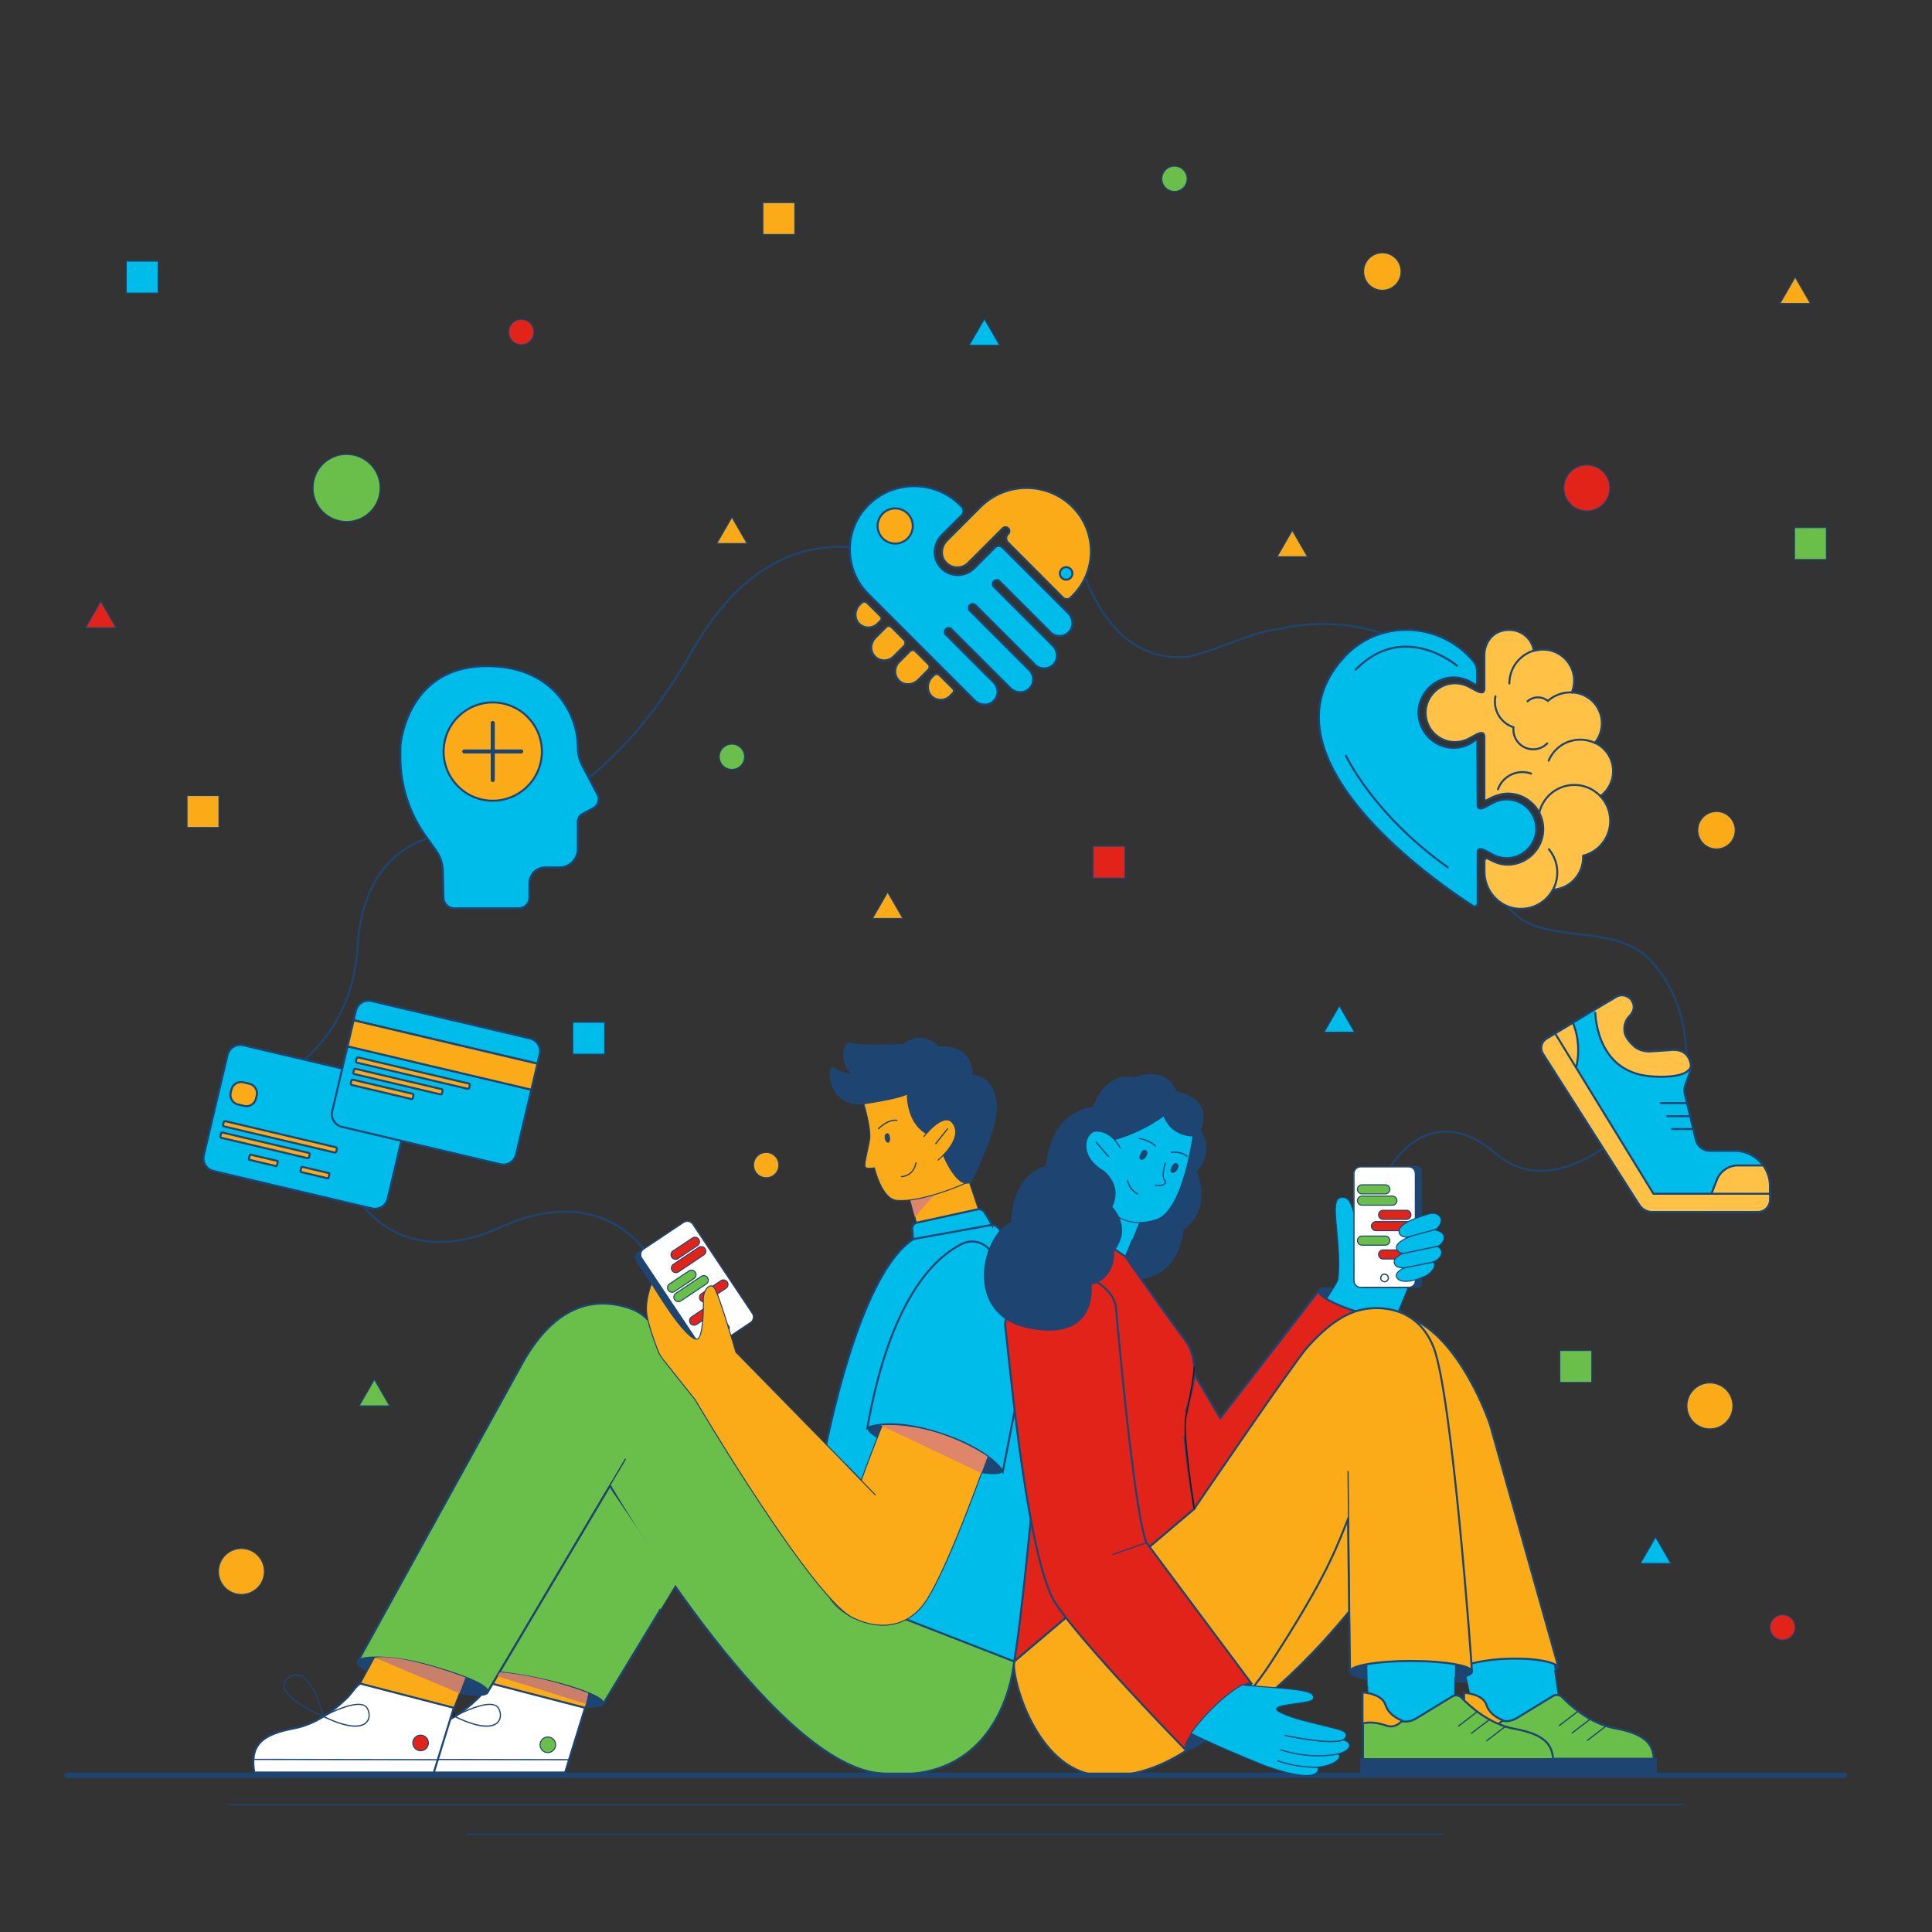 <svg version="1.1" id="Layer_1" xmlns="http://www.w3.org/2000/svg" x="0" y="0" viewBox="0 0 480 480" style="enable-background:new 0 0 480 480" xml:space="preserve">
  <rect x="0" y="0" width="480" height="480" fill="#333333" stroke="none"/>
  <style>
    .st0{fill:#fff;stroke-width:.5}.st0,.st13,.st14,.st15,.st18,.st6{stroke:#1e4471;stroke-miterlimit:10}.st6{stroke-width:.5;fill:#1e4471}.st13{fill:#e2231a}.st13,.st14,.st15{stroke-width:.25}.st14{fill:#fbab18}.st15,.st18{fill:#6abf4b}.st18{stroke-width:.5}.st20{fill:#1e4471}.st23{stroke:#1e4471;stroke-width:.5;stroke-linecap:round;stroke-linejoin:round;stroke-miterlimit:10}.st23,.st25{fill:#00bceb}.st27{fill:#fbab18;stroke:#1e4471;stroke-width:.5;stroke-miterlimit:10}.st28{fill:#1b1a1f}.st29{fill:#1e4471;stroke:#1e4471;stroke-miterlimit:10}.st34{fill:#fbab18;stroke-linecap:round;stroke-linejoin:round}.st34,.st37,.st40,.st42{stroke:#1e4471;stroke-width:.5;stroke-miterlimit:10}.st37{fill:none;stroke-linecap:round;stroke-linejoin:round}.st40{fill:#00bceb}.st42{fill:#e2231a}.st44{fill:#fff}.st64{fill:#1e4471}.st64,.st65,.st66{stroke:#1e4471;stroke-miterlimit:10;stroke-width:.25}.st65{fill:#00bceb}.st66{fill:#6abf4b;stroke-linecap:round;stroke-linejoin:round}.st68{fill:#de856a}.st88{fill:#ffc247;stroke:#1e4471;stroke-width:.5;stroke-linecap:round;stroke-linejoin:round;stroke-miterlimit:10}
  </style>
  <switch>
    <g>
      <path d="M89.45 298.47s10.53 17.56 35.03 6.4 35.49 5.59 35.49 5.59m185.63-20.74s9.77-17.08 26.09-3.07c16.32 14.01 37.81-11.15 37.81-11.15m-39.38-59.07c1.4 5.68 5.4 11.68 11.4 13.68 9 3 19 1 27 7 13 12 12 31 6.99 46.78M266.04 131.77c3.48 15.35 11.48 33.35 29.48 31.35 8-2 15-6 23-7 14-3 29 0 38.82 10.06M67.12 268.9s20.27-8.27 21.71-33.67 19.69-27.47 19.69-27.47 34.99 4.05 63.6-46.26 71.6-11.13 71.6-11.13" style="fill:none;stroke:#1e4471;stroke-width:.5;stroke-miterlimit:10"/>
      <path class="st23" d="M143.55 185.53h0c0 1.7.41 3.37 1.21 4.87l3.68 6.97c.65 1.22.19 2.74-1.03 3.4l-2.71 1.47a2.21 2.21 0 0 0-1.15 1.94v6.76c0 2.52-2.05 4.57-4.57 4.57h-3.52a3.92 3.92 0 0 0-3.92 3.92v3.54c0 1.48-1.2 2.69-2.69 2.69h-15.98c-1.46 0-2.65-1.17-2.69-2.62l-.15-6.57a9.34 9.34 0 0 0-1.76-5.25l-2.48-3.46a33.702 33.702 0 0 1-6.32-19.64v-2.59s1.25-20.03 21.51-20.03c16.77 0 22.55 12.19 22.57 20.03h0z"/>
      <circle transform="rotate(-76.714 122.439 186.713)" class="st34" cx="122.42" cy="186.7" r="12.21"/>
      <path d="M122.42 179.62v14.17m7.09-7.09h-14.17" style="fill:none;stroke-linecap:round;stroke:#1e4471;stroke-miterlimit:10"/>
      <path class="st27" d="M266.47 125.95c6.08 6.1 6.08 15.98 0 22.05l-.46.46c-.53.54-1.41.54-1.94 0l-13.63-13.66a1.5 1.5 0 0 1-.01-2.12l.06-.06c.39-.34.39-.98 0-1.35a.984.984 0 0 0-1.37 0l-8.59 8.59c-.8.8-1.92 1.21-3.08 1.09-1.15-.11-2.15-.72-2.82-1.7-1-1.47-.73-3.59.62-4.94l8.36-8.36c6.32-6.29 16.56-6.29 22.86 0zm-45 29.83 3.15 3.16c.43.43.43 1.13 0 1.56l-2.63 2.64c-.69.66-1.64 1.01-2.62.92-.98-.11-1.82-.6-2.38-1.44-.85-1.27-.62-3.08.53-4.2l2.64-2.65c.37-.35.95-.35 1.31.01zm8.72 11.08-2.07 2.07c-1.3 1.29-3.38 1.41-4.63.29-.68-.6-1.07-1.44-1.08-2.33-.01-.92.32-1.75.95-2.38l2.7-2.72a.984.984 0 0 1 1.4 0l3.19 3.2c.38.38.38 1 0 1.39l-.43.43c0 .02-.01.02-.03.05zm3.45 7.01c-.89-.03-1.72-.4-2.33-1.06-1.12-1.27-1.01-3.31.26-4.6l.46-.45c.39-.39 1.02-.38 1.41 0l3.32 3.31c.31.31.31.81 0 1.12l-.73.73c-.64.64-1.49.98-2.39.95zm-17.98-17.98c-.89-.03-1.72-.4-2.33-1.06-1.12-1.27-1.01-3.31.26-4.6l.46-.45c.39-.39 1.02-.38 1.41 0l3.32 3.31c.31.31.31.81 0 1.12l-.73.73c-.64.63-1.49.98-2.39.95z"/>
      <path class="st40" d="M265.67 156.92c-.6.69-1.44 1.06-2.33 1.09-.91 0-1.75-.31-2.39-.95 0-.03-.01-.03-.01-.03l-12.62-12.62a.984.984 0 0 0-1.37 0 .96.96 0 0 0 0 1.38l12.63 12.62 1.94 1.95c1.3 1.29 1.42 3.36.29 4.63-.6.66-1.42 1.06-2.33 1.06-.86.03-1.74-.29-2.37-.92v-.03l-14.76-14.75a.984.984 0 0 0-1.37 0 .997.997 0 0 0 0 1.38l14.75 14.75h.01c.67.69 1.02 1.64.92 2.61-.09.98-.59 1.81-1.44 2.39-1.24.83-3.05.6-4.18-.52l-2.69-2.67a.264.264 0 0 0-.09-.11h-.01l-11.86-11.84c-.37-.4-.99-.4-1.37 0-.19.17-.29.43-.29.69 0 .23.1.49.29.66l11.86 11.87h.01c.67.69 1.02 1.64.93 2.61-.1.98-.62 1.81-1.45 2.39-1.24.83-3.05.6-4.18-.52l-26.5-26.5c-6.06-6.06-6.06-15.95 0-22.02h.01c3.15-3.16 7.29-4.74 11.44-4.74 4.14 0 8.28 1.58 11.44 4.74l.34.34c.6.61.6 1.58-.01 2.18l-4.88 4.86c-2.03 2.04-2.39 5.14-.85 7.41.99 1.44 2.53 2.39 4.26 2.53.19.03.36.03.54.03 1.52 0 2.99-.6 4.08-1.7l5.14-5.14c.52-.52 1.37-.52 1.9 0l16.25 16.24c1.33 1.32 1.46 3.38.32 4.65z"/>
      <circle class="st27" cx="222.41" cy="130.68" r="4.37"/>
      <circle class="st40" cx="264.88" cy="142.46" r="1.56"/>
      <path class="st42" d="m281.44 315.73 21.74 36.6 24.51-31.67 9.51 30.04s-21.4 35.07-26.27 37.75c-4.87 2.67-9.59 11.23-21.4 3.74-11.81-7.49-11.99-19.15-15.64-35.38-3.66-16.23 7.55-41.08 7.55-41.08z"/>
      <path class="st64" d="M297.23 279.7s5.36 5.01 0 11.3c0 0 4.16 9.25-3.33 14.45 0 0-.51 14.55-15.92 12.14s-17.47-11.14-17.47-11.14l4.81-22.56 7.07-7.49 17.62-1.86 7.22 5.16z"/>
      <ellipse transform="rotate(-3.922 372.168 415.295)" class="st6" cx="371.98" cy="415.1" rx="15.15" ry="2.62"/>
      <path class="st6" d="M349.23 327.32c-.37 1.23-5.48.79-11.42-.97s-10.49-4.46-10.12-5.69c.37-1.23 5.51-.54 11.45 1.23 5.94 1.77 10.46 4.2 10.09 5.43z"/>
      <path class="st65" d="m343.56 311.45 2.7-5.76s-5.69 1.75-7.74.97-1.78-8.85-4.61-9.15c-2.83-.3-2.27 2.73-1.56 10.9.47 5.39.23 8.29.02 9.66-1.32 2.54-2.96 4.77-2.96 4.77 9.48 6.27 16.56 6.51 16.56 6.51l7.1-17.29c.01 0-4.74-.54-9.51-.61z"/>
      <path class="st20" d="m352.25 320.01-13.1.04c-.59 0-1.08-.48-1.08-1.07l-.09-28.15c0-.59.48-1.08 1.07-1.08l13.1-.04c.59 0 1.08.48 1.08 1.07l.09 28.15c0 .59-.48 1.07-1.07 1.08z"/>
      <path class="st44" d="m350 319.81-11.97.04c-.91 0-1.64-.73-1.65-1.64l-.09-26.65c0-.91.73-1.64 1.64-1.65l11.97-.04c.91 0 1.64.73 1.65 1.64l.09 26.65c0 .91-.73 1.64-1.64 1.65z"/>
      <path class="st20" d="M343.98 318.6c-.25 0-.49-.09-.69-.25-.23-.18-.37-.45-.4-.74-.03-.29.06-.57.24-.8.18-.23.45-.37.74-.4.29-.03.57.06.8.24.23.18.37.45.4.74.03.29-.06.57-.24.8-.18.23-.45.37-.74.4-.04.01-.08.01-.11.01zm0-1.88h-.08c-.21.02-.4.12-.53.29-.13.16-.2.37-.18.58.02.21.12.4.29.53.16.13.37.2.58.18.21-.02.4-.12.53-.29.13-.16.2-.37.18-.58a.748.748 0 0 0-.29-.53.768.768 0 0 0-.5-.18z"/>
      <path class="st66" d="M344.17 296.62h-5.79c-.62 0-1.13-.51-1.13-1.13 0-.62.51-1.13 1.13-1.13h5.79c.62 0 1.13.51 1.13 1.13 0 .62-.51 1.13-1.13 1.13zm0 12.74h-5.79c-.62 0-1.13-.51-1.13-1.13 0-.62.51-1.13 1.13-1.13h5.79a1.129 1.129 0 1 1 0 2.26zm1.76-12.19h-7.55c-.62 0-1.13.51-1.13 1.13 0 .62.51 1.13 1.13 1.13h7.55a1.129 1.129 0 1 0 0-2.26z"/>
      <path class="st13" d="M343.63 302.95h5.79c.62 0 1.13-.51 1.13-1.13 0-.62-.51-1.13-1.13-1.13h-5.79a1.129 1.129 0 1 0 0 2.26zm0 9.85h5.79c.62 0 1.13-.51 1.13-1.13 0-.62-.51-1.13-1.13-1.13h-5.79a1.129 1.129 0 1 0 0 2.26zm-1.77-9.3h7.55c.62 0 1.13.51 1.13 1.13s-.51 1.13-1.13 1.13h-7.55c-.62 0-1.13-.51-1.13-1.13s.51-1.13 1.13-1.13z"/>
      <path class="st20" d="M350.01 319.99h-11.98c-.98 0-1.79-.8-1.79-1.79v-26.66c0-.98.8-1.79 1.79-1.79h11.98c.98 0 1.79.8 1.79 1.79v26.66c-.01.99-.81 1.79-1.79 1.79zm-11.98-29.94c-.82 0-1.49.67-1.49 1.49v26.66c0 .82.67 1.49 1.49 1.49h11.98c.82 0 1.49-.67 1.49-1.49v-26.66c0-.82-.67-1.49-1.49-1.49h-11.98z"/>
      <path class="st65" d="M357.24 309.72c1.94-1.25 2.45-3.48-.7-4.15 1.5-1.06 2.16-2.83.71-3.76-.61-.39-1.36-.46-2.06-.27-2.09.58-7.74 2.33-7.61 4.4.07 1.16 1.08 1.49 2.42 1.43-1.74.72-3.13 1.61-3.05 2.59.07.83.68 1.24 1.57 1.41-1.28.64-2.2 1.39-2.14 2.2.09 1.1 1.08 1.44 2.43 1.42-1.3.67-2.22 1.48-1.82 2.34.73 1.58 4.03 1.14 6.91-.18 1.97-.9 3.11-2.78 2.16-3.62 2.24-.96 2.81-2.79 1.18-3.81z"/>
      <path class="st20" d="M348.74 315.19a.16.16 0 0 1-.15-.12.15.15 0 0 1 .11-.18l7.27-1.46a.15.15 0 1 1 .07.29l-7.27 1.46c-.01.01-.02.01-.03.01zm-.5-3.55a.16.16 0 0 1-.15-.12c-.02-.08.04-.16.12-.18l9.2-1.91c.08-.02.16.04.18.12.02.08-.04.16-.12.18l-9.2 1.91h-.03zm1.28-4.11c-.07 0-.13-.04-.14-.11a.15.15 0 0 1 .11-.18l7.12-1.93a.15.15 0 1 1 .07.29l-7.12 1.93h-.04z"/>
      <path d="m313.11 339.49 14.58-18.85c0 .01 0 .01-.01.02-.37 1.23 4.15 3.66 10.09 5.43 5.42 1.61 9.66 2.07 11.42 1.33h0l-9.24 18.59" style="fill:#e2231a;stroke:#1e4471;stroke-width:.5;stroke-linecap:round;stroke-linejoin:round;stroke-miterlimit:10"/>
      <path class="st34" d="M281.55 438.74s28.31-1.84 63-50.62l-1.32-28.08-15.12 5.98-46.56 72.72z"/>
      <path class="st65" d="m385.5 409.84.26 1.77 1.59 10.92-9.06 9.51-12.44-7.6-.69-4.07-1.44-8.41-1.3-7.65 13.44 3.56z"/>
      <path class="st25" d="m386.28 414.94-21.12 5.43-2.21-10.1 22.74.8z"/>
      <path class="st18" d="M385.83 421.37c.73-.45 1.68-.33 2.28.29 2.02 2.09 6.98 6.6 13.07 7.72 8.01 1.48 10.54 4.21 9.48 10.54h-47v-17.7l8.56 4.66c1.35 1.15 3.22.83 4.73-.09l8.88-5.42z"/>
      <path class="st34" d="M363.74 420.57v7.51c1.56-.45 3.58-.24 5.83.52 1.71.58 2.99-.35 3.77-1.25l-.04-.01s-3.11-.97-4-3.77c-.89-2.79-5.56-3-5.56-3z"/>
      <path class="st20" d="m392.08 425.14-4.76 3.64 4.76-3.64z"/>
      <path transform="rotate(-37.373 389.7 426.965)" class="st20" d="M386.7 426.81h6v.3h-6z"/>
      <path class="st20" d="m395.27 426.96-4.76 3.64 4.76-3.64z"/>
      <path transform="rotate(-37.373 392.91 428.796)" class="st20" d="M389.89 428.63h6v.3h-6z"/>
      <path class="st20" d="m399.1 428.78-4.76 3.64 4.76-3.64z"/>
      <path transform="rotate(-37.373 396.72 430.606)" class="st20" d="M393.72 430.45h6v.3h-6z"/>
      <path class="st29" d="M363.51 437.21h47.62v3.06h-47.62z"/>
      <path class="st34" d="m370.23 354.06 16.94 60.06c-1.02-1.28-6.46-2.43-14.48-1.92-4.67.29-9.39 1.64-12.17 2.22l-4.05-7.27-9.89-55.29-1.19-6.95 1.41-18.16c11.56.72 20.46 18.5 23.43 27.31z"/>
      <path class="st27" d="M296.7 374.85s24.72-36.3 27.98-39.97c10.72-12.09 18.77-11.67 26.49-5.69 7.72 5.98-7.63 26.48-17.02 50.11-2.92 7.33-6.08 14.72-18.2 33.47-6.45 9.98-22.97 30.48-43.55 28.28-14.94-1.6-21.13-24.06-20.44-28.28l44.74-37.92z"/>
      <path class="st65" d="m283.71 302.13-.18.44-2.2 5.37-1.74 4.24-8.07-2.66-.46-8.2 3.11-2.72 7.36 2.72 1.24.46z"/>
      <path class="st25" d="m283.53 302.57-2.2 5.37-5.43-6.62h6.42l.45.46z"/>
      <path class="st42" d="M279.59 312.18s10.16 14.63 14.79 20.69c4.63 6.06 1.07 14.97 0 18.54-1.07 3.56 2.32 23.44 2.32 23.44l-44.74 37.92-5.51-104.83 21.28-3.77 11.86 8.01z"/>
      <path d="M294.61 350.69s-6.76.67-11.75 0l11.45 6.11c0 .01-.19-4.57.3-6.11z" style="fill:#e2231a"/>
      <path class="st14" d="m247.49 313.16-18.07-2.97-2.13-7.85-1.44-5.29-2.51-9.24 11.76-11.41s12.02 36.48 12.39 36.76z"/>
      <path class="st68" d="m234.14 294.61-6.84 7.73-1.44-5.29z"/>
      <path class="st14" d="M214.52 273.93s2 6.52 1.52 9.31-1.48 6.18-1.05 6.73 2.26.18 2.26.18 1.76 7.61 5.41 8.06c5.97.73 17.99-4.32 18.07-4.78.08-.47.97-20.11-3.95-22.39-4.9-2.27-17.41-13.03-22.26 2.89z"/>
      <path class="st64" d="M241.22 293.71s6.91-13.56 6.35-19.29c-.58-6.02-4.37-7.47-6.03-7.22 0 0 .51-7.71-8.21-7.05 0 0-4.08-4.46-8.76-.69 0 0-10.56.57-12.99-.23-2.43-.8-2.98 5.56.41 7.76 0 0-2.92-.23-4.83-1.63-1.91-1.4-1.62 10.29 7.98 8.8 9.6-1.49 10.3-2.44 10.3-2.44s-.48 9.06 7.28 10.93c0-.01 4.09 13.26 8.5 11.06z"/>
      <path class="st14" d="M229.47 282.45s4.88-6.38 7.19-3.47c3.04 3.85-3.68 9.31-3.68 9.31"/>
      <path class="st20" d="M232.48 284.29c-.03 0-.07-.01-.09-.03-.06-.05-.08-.15-.02-.21l2.94-3.71c.05-.06.15-.08.21-.02.06.05.08.15.02.21l-2.94 3.71c-.03.03-.07.05-.12.05zm-11.35-1.57c-.06-.7-.39-1.47-1.02-1.04-.43.29-.35 1.04-.22 1.46.15.49.76 1.17 1.15.42.09-.17.12-.5.09-.84zm-2.86-2.15c-.04 0-.07-.01-.1-.04a.145.145 0 0 1 0-.21c.09-.1 2.35-2.42 4.67-2.13.08.01.14.09.13.17-.01.08-.09.14-.17.13-2.17-.27-4.4 2.02-4.42 2.04a.15.15 0 0 1-.11.04zm5.69 11.91c-.08 0-.15-.07-.15-.15 0-.08.07-.15.15-.15.12 0 2.85-.05 3.46-3.29.02-.08.09-.13.17-.12.08.02.13.09.12.17-.65 3.5-3.72 3.54-3.75 3.54z"/>
      <path class="st18" d="m149.79 423.44 26.63-43.89-25.67-32.69-14.1 25.14-23.19 45.21z"/>
      <path class="st6" d="M149.78 423.18c-.1.48.12.45-1.3.71-.7.13-1.66.18-2.83.16-3.16-.06-7.85-.67-13-1.76-.92-.19-1.81-.4-2.68-.61-2.59-.62-4.97-1.29-6.97-1.96-4.04-1.35-6.57-2.69-6.38-3.56.22-1.03 4.17-1.12 9.74-.39 2.25.3 4.76.73 7.4 1.29 7.39 1.57 13.49 3.66 15.41 5.16.45.36.67.68.61.96z"/>
      <path class="st14" d="m146.27 420.69-.59 2.67-.33.94-.24.68-12.12 1.49-5.92-4.4-4.99-3.71 1.72-2.88c2.26.18 4.57.61 7.23 1.04 7.47 1.19 12.97 3.32 15.24 4.17z"/>
      <path class="st0" d="M122.48 418.37c-.77-.47-2.57 2.34-3.19 2.99-2.11 2.18-7.28 6.87-13.62 8.04-8.35 1.54-10.98 4.39-9.88 10.98h44.61l4.96-16.08-22.88-5.93z"/>
      <path class="st20" d="m141.53 437.34-45.99-.08c-.08 0-.15-.07-.15-.15 0-.08.07-.15.15-.15l45.99.08c.08 0 .15.07.15.15 0 .09-.06.15-.15.15z"/>
      <path class="st28" d="M112.96 426.62c-.02 0-.04 0-.06-.01-.39-.17-9.64-4.17-9.89-7.76-.07-.93.47-1.75 1.59-2.43.92-.56 1.85-.65 2.75-.28 3.6 1.5 5.67 9.93 5.75 10.29.01.05-.01.11-.05.15-.02.02-.05.04-.09.04zm-6.7-10.41c-.5 0-1 .15-1.5.46-1.02.62-1.51 1.34-1.45 2.15.22 3.07 7.86 6.67 9.43 7.38-.41-1.53-2.41-8.5-5.5-9.79-.33-.13-.65-.2-.98-.2z"/>
      <path class="st20" d="M120.86 429.01c-1.7 0-4.22-.59-7.98-2.44-.05-.02-.08-.08-.08-.13 0-.06.03-.11.08-.13.28-.15 6.89-3.78 9.92-2.87.57.17.99.5 1.23.97.69 1.32.58 2.75-.28 3.63-.46.47-1.32.97-2.89.97zm-7.58-2.58c7.11 3.44 9.54 2.13 10.26 1.39.77-.79.86-2.07.23-3.28-.21-.4-.55-.67-1.05-.82-2.59-.77-8.18 2.05-9.44 2.71z"/>
      <path class="st15" d="M136.11 431.55c-1.07 0-1.94.87-1.94 1.94s.87 1.94 1.94 1.94c1.07 0 1.94-.87 1.94-1.94s-.87-1.94-1.94-1.94z"/>
      <path d="m88.87 412.87 41.34-74.96c8.19-14.03 17.66-15.6 25.86-13.02 9.8 3.08 10.78 16.03 7.24 24.42l-42.2 71.18-32.24-7.62z" style="fill:#6abf4b;stroke:#1e4471;stroke-width:.5;stroke-linecap:round;stroke-linejoin:round;stroke-miterlimit:10"/>
      <path class="st18" d="m160.54 327.47 91.42 85.3s-2.24 31.59-33.87 27.76c-27.08-3.28-66.53-71.43-66.53-71.43"/>
      <path class="st6" d="M121.13 420.39c-.14.89-2.81.83-6.97.3-2.65-.33-5.91-.85-9.51-1.43-5.84-.94-10.7-2.66-13.42-4.17-1.58-.88-2.45-1.69-2.36-2.22.1-.63 1.67-1.02 4.15-1.06 3.29-.06 8.16.5 13.3 1.94 3.86 1.08 6.98 2.1 9.34 3.02.01 0 .01.01.02.01 3.76 1.47 5.59 2.71 5.45 3.61z"/>
      <path class="st20" d="M121.14 420.37c-.03 0-.06-.01-.08-.02a.166.166 0 0 1-.06-.22l34.22-57.66c.05-.08.15-.1.22-.06.08.05.1.15.06.22l-34.22 57.66a.16.16 0 0 1-.14.08z"/>
      <path d="m115.68 416.78-1.52 3.91-1.67 4.29-12.12 1.49-10.91-8.11 1.78-3.27 1.79-3.28c3.29-.06 8.16.5 13.3 1.94 3.86 1.08 6.98 2.1 9.34 3.02 0 0 0 .01.01.01z" style="fill:#fbab18;stroke:#1e4471;stroke-width:.25;stroke-linejoin:round;stroke-miterlimit:10"/>
      <path class="st0" d="M89.86 418.37c-.77-.47-2.57 2.34-3.19 2.99-2.11 2.18-7.28 6.87-13.62 8.04-8.35 1.54-10.98 4.39-9.88 10.98h44.61l4.96-16.08-22.88-5.93z"/>
      <path class="st20" d="m108.91 437.34-45.99-.08c-.08 0-.15-.07-.15-.15 0-.08.07-.15.15-.15l45.99.08c.08 0 .15.07.15.15 0 .09-.07.15-.15.15zm-28.58-10.72c-.02 0-.04 0-.06-.01-.39-.17-9.64-4.17-9.89-7.76-.07-.93.47-1.75 1.59-2.43.92-.56 1.85-.65 2.75-.28 3.6 1.5 5.67 9.93 5.75 10.29.01.05-.01.11-.05.15-.02.02-.05.04-.09.04zm-6.7-10.41c-.5 0-1 .15-1.5.46-1.02.62-1.51 1.34-1.45 2.15.22 3.07 7.86 6.67 9.43 7.38-.41-1.53-2.41-8.5-5.5-9.79-.32-.13-.65-.2-.98-.2z"/>
      <path class="st20" d="M88.24 429.01c-1.7 0-4.22-.59-7.98-2.44-.05-.02-.08-.08-.08-.13 0-.06.03-.11.08-.13.28-.15 6.89-3.78 9.92-2.87.57.17.99.5 1.23.97.69 1.32.58 2.75-.28 3.63-.46.47-1.32.97-2.89.97zm-7.58-2.58c7.11 3.44 9.54 2.13 10.26 1.39.77-.79.86-2.07.23-3.28-.21-.4-.55-.67-1.05-.82-2.6-.77-8.18 2.05-9.44 2.71z"/>
      <path class="st13" d="M104.5 431.09c-1.07 0-1.94.87-1.94 1.94s.87 1.94 1.94 1.94c1.07 0 1.94-.87 1.94-1.94s-.87-1.94-1.94-1.94z"/>
      <path d="m93.02 411.81 21.14 8.88 1.51-3.92c-.01 0-15.3-5.92-22.65-4.96zm30.59 4.64 21.93 6.85.59-2.67s-11.22-4.36-21.9-5.16l-.62.98z" style="fill:#c97f69"/>
      <path style="fill:#6abf4b" d="m164.11 399.84-11.68-28.85 15.44 22.65z"/>
      <path class="st20" d="m175.21 336.3 9.97-6.61c.76-.5.97-1.52.46-2.28l-14.92-22.51c-.5-.76-1.52-.97-2.28-.46l-9.97 6.61c-.76.5-.97 1.52-.46 2.28l14.92 22.51c.5.75 1.52.96 2.28.46z"/>
      <path class="st44" d="m176.49 335.2 9.98-6.62c.75-.5.96-1.51.46-2.27l-14.73-22.22a1.64 1.64 0 0 0-2.27-.46l-9.98 6.62c-.75.5-.96 1.51-.46 2.27l14.73 22.22c.5.76 1.52.96 2.27.46z"/>
      <path class="st20" d="M180.23 331.04a1.106 1.106 0 0 1-.97-.58c-.28-.53-.08-1.19.45-1.48.53-.28 1.19-.08 1.48.45.14.26.17.55.08.83-.09.28-.27.51-.53.64-.16.09-.33.14-.51.14zm0-1.89c-.13 0-.25.03-.37.09-.39.21-.53.69-.33 1.07.1.19.27.32.47.39.2.06.42.04.6-.06.19-.1.32-.27.39-.47.06-.2.04-.42-.06-.6a.789.789 0 0 0-.7-.42z"/>
      <path class="st13" d="m168.47 312.68 4.82-3.22c.52-.35.66-1.05.31-1.57a1.13 1.13 0 0 0-1.57-.31l-4.82 3.22a1.13 1.13 0 0 0-.31 1.57c.35.51 1.05.65 1.57.31zm7.08 10.6 4.82-3.22c.52-.35.66-1.05.31-1.57s-1.05-.66-1.57-.31l-4.82 3.22c-.52.35-.66 1.05-.31 1.57s1.05.65 1.57.31zm-8.24-9.17 1.47-.98 3.35-2.24 1.47-.98a1.13 1.13 0 0 1 1.57.31c.35.52.21 1.22-.31 1.57l-1.47.98-3.35 2.24-1.47.98c-.52.35-1.22.21-1.57-.31a1.13 1.13 0 0 1 .31-1.57z"/>
      <path class="st66" d="m172.43 317.64-4.82 3.22c-.52.35-1.22.21-1.57-.31a1.13 1.13 0 0 1 .31-1.57l4.82-3.22a1.13 1.13 0 0 1 1.57.31c.35.52.21 1.22-.31 1.57z"/>
      <path class="st13" d="m177.9 325.83-4.82 3.22c-.52.35-1.22.21-1.57-.31a1.13 1.13 0 0 1 .31-1.57l4.82-3.22a1.13 1.13 0 0 1 1.57.31c.35.52.21 1.22-.31 1.57z"/>
      <path class="st66" d="m174.21 317.12-1.47.98-3.35 2.24-1.47.98a1.13 1.13 0 0 0-.31 1.57c.35.52 1.05.66 1.57.31l1.47-.98 3.35-2.24 1.47-.98c.52-.35.66-1.05.31-1.57-.36-.52-1.06-.66-1.57-.31z"/>
      <path class="st20" d="M175.6 335.65c-.58 0-1.14-.28-1.49-.79l-14.81-22.17c-.26-.4-.36-.87-.27-1.34.09-.47.36-.87.76-1.14l9.96-6.65c.4-.26.87-.36 1.34-.27.47.09.87.36 1.14.76l14.81 22.17c.26.4.36.87.27 1.34-.09.47-.36.87-.76 1.14l-9.96 6.65c-.3.21-.65.3-.99.3zm-4.85-32.09c-.28 0-.57.08-.82.25l-9.96 6.65c-.33.22-.55.56-.63.95s0 .79.22 1.12l14.81 22.17c.46.68 1.38.87 2.06.41l9.96-6.65c.33-.22.55-.56.63-.95.08-.39 0-.79-.22-1.12l-14.81-22.17c-.28-.43-.76-.66-1.24-.66zm5.76 31.67z"/>
      <path class="st40" d="M203.59 367.64s8.56-52.46 24.5-60.48c0 0 10.92-4.22 18.67-2.78.94.17 1.68.91 1.89 1.85 1.82 7.81 10.03 45.11 7.4 71.79-2.94 29.94-4.1 34.76-4.1 34.76l-37.07-14.44-11.29-30.7z"/>
      <path class="st20" d="M249.14 365.57c-.19.62-1.58.8-3.77.61-3.28-.29-8.35-1.43-13.92-3.22-5.28-1.7-9.87-3.61-12.76-5.24-.42-.23-.8-.46-1.14-.68-1.47-.94-2.23-1.74-2.07-2.29.18-.57 1.37-.77 3.28-.65.43.03.91.07 1.41.13 3.26.4 7.92 1.49 12.99 3.12 5.62 1.81 10.46 3.87 13.3 5.55 1.87 1.11 2.87 2.06 2.68 2.67z"/>
      <path class="st14" d="M249.16 351.07c-.29.83-.63 1.82-1.01 2.93-3.85 11.08-12.32 34.61-17.76 43.27-7.22 11.5-20.58 5.35-24.06 0-2.34-3.6 8.9-33.97 16.24-51.47.38-.91.76-1.79 1.12-2.63.4.02.83.06 1.3.12 3 .36 7.29 1.34 11.95 2.8 5.16 1.61 9.61 3.46 12.22 4.98z"/>
      <path class="st40" d="M246.45 304.32s-1.06-1.89-1.85-3.11c-.38-.6-1.1-.89-1.79-.74l-15.01 3.3c-.8.18-1.31.95-1.15 1.76.23 1.16-.09 1.22.26 2.32l19.54-3.53z"/>
      <ellipse class="st6" cx="350.56" cy="415.29" rx="15.15" ry="2.62"/>
      <path class="st65" d="m361.49 411.53-.01 1.79-.08 11.04-10.37 8.04-11.17-9.39-.07-4.13-.15-8.52-.14-7.76 12.75 5.54z"/>
      <path class="st18" d="M360.8 421.48c.73-.45 1.68-.33 2.28.29 2.02 2.09 6.98 6.6 13.07 7.72 8.01 1.48 10.54 4.21 9.48 10.54h-47v-17.7l8.56 4.66c1.35 1.15 3.22.83 4.73-.09l8.88-5.42z"/>
      <path class="st34" d="M338.51 420.47v7.73c1.6-.47 3.68-.25 6 .54 1.76.6 3.07-.36 3.87-1.28l-.04-.01s-3.2-1-4.12-3.88c-.9-2.88-5.71-3.1-5.71-3.1z"/>
      <path class="st25" d="m361.49 416.69-21.7 2.19-.13-7.56 21.83 1.34z"/>
      <path class="st28" d="m367.04 425.25-4.76 3.64 4.76-3.64z"/>
      <path transform="rotate(-37.373 364.665 427.071)" class="st20" d="M361.66 426.92h6v.3h-6z"/>
      <path class="st28" d="m370.24 427.07-4.76 3.64 4.76-3.64z"/>
      <path transform="rotate(-37.373 367.857 428.892)" class="st20" d="M364.86 428.74h6v.3h-6z"/>
      <path class="st28" d="m374.06 428.89-4.76 3.64 4.76-3.64z"/>
      <path transform="rotate(-37.373 371.685 430.713)" class="st20" d="M368.68 430.56h6v.3h-6z"/>
      <path class="st29" d="M338.47 437.31h47.62v3.06h-47.62z"/>
      <path class="st44" d="M335.41 415.32v-.03.03z"/>
      <path class="st28" d="M335.41 415.47c-.08 0-.15-.07-.15-.15v-.03c0-.08.07-.15.15-.15s.15.07.15.15c.01.04 0 .08-.03.12-.03.04-.07.06-.12.06z"/>
      <path class="st27" d="M339.38 325.21s11.99-2.5 16.77 9.47c4.57 11.43 9.46 77.89 9.54 80.54-.21-1.42-6.91-2.56-15.14-2.56-8.36 0-15.15 1.17-15.15 2.62l-.49-38.08"/>
      <path class="st40" d="M239.03 309.02c-6.99 3.45-17.94 13.95-23.54 45.73 0 0 5.44-2.71 17.97 1.34 12.53 4.05 15.69 9.48 15.69 9.48l5.33-27.29-7.52-25.72c-1-3.37-4.79-5.1-7.93-3.54z"/>
      <path class="st68" d="m218.77 354.1 25.09 11.91 1.51-4.15c0 .01-12.02-8.56-26.6-7.76z"/>
      <path class="st65" d="M296.7 280.23s-2.32 20.56-9.45 22.82c-7.13 2.26-10.93-1.51-12.24-3.19-1.31-1.68-9.15-15.21-9.15-15.21s0-4.65 3.56-5.6c3.56-.95 13.9-3.45 15.8-4.16 1.9-.71 5.23-.95 6.77-.36 1.54.59 5.23 5.17 5.23 5.17l-.52.53z"/>
      <path class="st20" d="M282.71 296.79c-.02 0-.04 0-.06-.01-2.01-.82-2.6-3.25-2.63-3.36a.15.15 0 1 1 .29-.07c.01.02.59 2.39 2.45 3.15.08.03.11.12.08.2-.02.06-.07.09-.13.09zm4.32-11.94a.16.16 0 0 1-.11-.05c-1.37-1.42-3.85-1.78-3.88-1.78a.155.155 0 0 1-.13-.17c.01-.08.09-.14.17-.13.11.01 2.61.38 4.05 1.87.06.06.06.15 0 .21-.02.04-.06.05-.1.05zm7.89 2.6a.15.15 0 0 1-.11-.04c-1.23-1.21-3.73-1-3.76-1a.142.142 0 0 1-.16-.14c-.01-.08.05-.16.14-.16.11-.01 2.67-.23 4 1.08.06.06.06.15 0 .21-.04.04-.07.05-.11.05zm-7.11 7.27c-.25 0-.52-.02-.8-.07a.141.141 0 0 1-.12-.17c.01-.08.09-.14.17-.12 1.03.17 2-.02 2.26-.45.12-.19.07-.43-.13-.7-.84-1.12.16-4.16.2-4.29.03-.08.11-.12.19-.09s.12.11.09.19c-.01.03-.99 3.02-.25 4.02.35.47.28.82.15 1.03-.25.41-.93.65-1.76.65zm-2.77-8.5c-.14-.57-.91-.7-1.25-.22-.42.58-1.06 1.66-.46 2.04.85.53 1.87-1.1 1.72-1.8 0 0-.01-.01-.01-.02zm7.73 3.26c-.14-.57-.91-.7-1.25-.22-.42.58-1.06 1.66-.46 2.04.85.53 1.87-1.1 1.72-1.8-.01 0-.01-.01-.01-.02z"/>
      <path class="st29" d="M458.24 441.2H16.58c-.08 0-.15-.07-.15-.15 0-.08.07-.15.15-.15h441.66c.08 0 .15.07.15.15 0 .08-.06.15-.15.15z"/>
      <path class="st20" d="M418.19 448.48H56.63c-.07 0-.12-.07-.12-.15 0-.08.05-.15.12-.15h361.56c.07 0 .12.07.12.15 0 .08-.05.15-.12.15zm-59.47 7.39H116.1c-.05 0-.08-.07-.08-.15s.04-.15.08-.15h242.62c.05 0 .08.07.08.15s-.03.15-.08.15zm-23.31-40.43c-.08 0-.15-.07-.15-.15l-.49-49.72c0-.08.07-.15.15-.15.08 0 .15.07.15.15l.49 49.72c0 .08-.07.15-.15.15z"/>
      <path class="st42" d="M284.83 383.27c-2.92-7.19-6.78-49.48-7.54-58.11a6.883 6.883 0 0 0-1.22-3.36c-8.02-11.35-27.23.98-26.32 7.76.96 7.12 5.35 58.24 12.67 69.04 7.32 10.8 32.27 36.27 32.27 36.27l16.23-16.61-26.09-34.99z"/>
      <path class="st20" d="M311.12 418.86c-.03.83-.75 2.26-1.98 3.98-1.16 1.62-2.76 3.5-4.66 5.39-1.67 1.67-3.32 3.11-4.8 4.22-.39.29-.76.56-1.12.8-2.01 1.36-3.53 1.95-4.06 1.43-.47-.47-.04-1.77 1.06-3.49.11-.18.23-.35.35-.54 1.17-1.74 2.93-3.83 5.04-5.94 1.71-1.71 3.41-3.18 4.92-4.31 1.09-.81 2.07-1.43 2.89-1.83 1.05-.52 1.83-.65 2.17-.31.14.13.19.34.19.6zm-34.61-32.51a.15.15 0 0 1-.14-.1c-.03-.08.01-.16.09-.19l8.33-2.93c.08-.03.16.01.19.09s-.01.16-.09.19l-8.33 2.93c-.02 0-.04.01-.05.01z"/>
      <path d="M333.65 432.28c.84-.52 1.1-1.28.42-1.95-1.1-1.08-12.23-2.69-16.28-5.06-2.71-1.59 3.97-1.78 7.3-2.53 1.63-.37 1.36-1.32.95-1.77-1.17-1.28-8.53-1.58-14.93-2.12-.51-.04-1.01-.09-1.51-.13-.03 0-.07-.01-.1-.01-.2-.02-.45-.08-.75-.15-.82.4-1.8 1.02-2.89 1.83-1.51 1.12-3.21 2.6-4.92 4.31-2.11 2.11-3.86 4.21-5.04 5.94 1.21.6 2.48 1.21 3.77 1.8l.17.08c7.2 3.32 14.73 6.27 14.74 6.28 0 0 9.09 3.38 11.94 2 1.02-.5 1.16-1.13.93-1.74 3.02-.31 6.25-1.85 5.14-3.33 3.22-.91 3.55-2.86 1.06-3.45z" style="fill-rule:evenodd;clip-rule:evenodd;fill:#00bceb;stroke:#1e4471;stroke-width:.25;stroke-miterlimit:10"/>
      <path class="st20" d="M330.73 432.84c-2.12 0-5.66-.32-11.5-1.53a.165.165 0 0 1-.12-.18c.02-.08.1-.13.18-.12 12.15 2.5 14.26 1.15 14.28 1.14.07-.05.16-.03.21.03.05.07.04.16-.03.21-.04.04-.63.45-3.02.45zm-3.16 3.53c-2.51 0-5.78-.32-9.39-1.47a.158.158 0 0 1-.1-.19c.03-.08.11-.12.19-.1 7.95 2.54 14.24.99 14.3.97a.15.15 0 1 1 .07.29c-.03.02-1.98.5-5.07.5zm-.46 2.86c-.88 0-5.48-.08-9.64-1.6-.08-.03-.12-.11-.09-.19s.11-.12.19-.09c4.55 1.67 9.63 1.58 9.68 1.58.08 0 .15.06.15.15 0 .08-.06.15-.15.15h-.14z"/>
      <path class="st64" d="M273.35 290.31s5.82 3.63 2.85 9.55c0 0 5.19 5.09.46 10.91 0 0 .73 6.72-5.6 8.32 0 0 1.98 14.42-15.53 10.81-16.52-3.4-11.29-23.49-4.16-26.18 0 0-.36-11.39 8.67-14.04 0 0 .48-13.28 11.65-14.56 0 0 2.38-8.79 10.22-7.37 0 0 7.72-3.21 10.34 3.56 0 0 10.16 1.31 5.41 10.87 0 0-6.18 1.01-8.5-4.98 0 0-8.2 6.19-16.75 6.62l.94 6.49z"/>
      <path class="st65" d="M278.34 285.27s-1.95-4.25-5.94-4.25c-2.86 0-4.75 6.26 1.85 9.97"/>
      <path class="st20" d="M275.37 287.45a.16.16 0 0 1-.11-.05l-2.97-3.47c-.05-.06-.05-.16.02-.21.06-.05.16-.05.21.02l2.97 3.47c.05.06.05.16-.02.21-.03.02-.07.03-.1.03z"/>
      <path style="fill:#b8735f" d="m182.8 335.93-4.22 2.34h6.52z"/>
      <path class="st28" d="M296.7 375a.15.15 0 0 1-.15-.13c-.12-.75-2.86-18.52-2.09-22.58.09-.48.2-1.06.34-1.72.55-2.78 1.38-6.99 1.8-10.95a.146.146 0 1 1 .29.03c-.42 3.98-1.25 8.19-1.8 10.98-.13.66-.24 1.24-.34 1.72-.75 4.01 2.07 22.29 2.1 22.48.01.08-.04.16-.12.17h-.03z"/>
      <path class="st14" d="m214.18 367.96-31.37-32.03s-4.16-14.42-5.35-15.97c-1.19-1.54-2.85.83-2.73 3.09.12 2.26-.12 9.15-1.43 9.63-1.31.48-4.49-3.34-6.87-6.79s-4.54-7-4.54-7-1.66 4.04-1.19 7.61c.35 2.61 1.91 6.88 2.72 8.98.31.81.74 1.55 1.28 2.23l8.01 10.06s30.29 51.32 39.8 54.42"/>
      <path style="fill:none;stroke:#1e4471;stroke-width:.25;stroke-linecap:round;stroke-miterlimit:10" d="m210.05 363.72 7.41 7.68"/>
      <circle class="st14" cx="59.98" cy="390.43" r="5.71"/>
      <circle class="st13" cx="394.24" cy="121.23" r="5.71"/>
      <circle class="st15" cx="86.11" cy="121.23" r="8.33"/>
      <circle class="st14" cx="424.82" cy="349.29" r="5.71"/>
      <circle class="st15" cx="181.84" cy="188.02" r="3.14"/>
      <circle class="st15" cx="291.8" cy="44.42" r="3.14"/>
      <circle class="st13" cx="129.51" cy="82.5" r="3.14"/>
      <circle class="st14" cx="190.36" cy="289.46" r="3.14"/>
      <circle class="st13" cx="442.88" cy="404.31" r="3.14"/>
      <circle class="st14" cx="426.46" cy="206.27" r="4.65"/>
      <circle class="st14" cx="343.44" cy="67.46" r="4.65"/>
      <path class="st65" d="M142.31 253.98h7.93v7.93h-7.93zM31.37 64.88h7.93v7.93h-7.93z"/>
      <path class="st13" d="M271.56 210.24h7.93v7.93h-7.93z"/>
      <path class="st15" d="M445.84 131.08h7.93v7.93h-7.93z"/>
      <path class="st14" d="M46.47 197.66h7.93v7.93h-7.93z"/>
      <path class="st15" d="M387.54 335.53h7.93v7.93h-7.93z"/>
      <path class="st14" d="M189.54 50.33h7.93v7.93h-7.93z"/>
      <path class="st65" d="M332.76 256.44h-3.79l1.89-3.28 1.9-3.28 1.89 3.28 1.89 3.28z"/>
      <path class="st13" d="M25.05 155.97h-3.79l1.89-3.28 1.9-3.28 1.89 3.28 1.89 3.28z"/>
      <path class="st65" d="M244.57 85.78h-3.78l1.89-3.28 1.89-3.28 1.9 3.28 1.89 3.28zm166.76 302.65h-3.78l1.89-3.28 1.89-3.27 1.9 3.27 1.89 3.28z"/>
      <path class="st15" d="M93.02 349.29h-3.79l1.89-3.28 1.9-3.28 1.89 3.28 1.89 3.28z"/>
      <path class="st14" d="M321.07 138.32h-3.78l1.89-3.28 1.89-3.27 1.89 3.27 1.9 3.28zM220.54 228.2h-3.78l1.89-3.28 1.89-3.27 1.9 3.27 1.89 3.28zM446.01 75.4h-3.78l1.89-3.28 1.89-3.28 1.9 3.28 1.89 3.28zm-264.17 59.64h-3.78l1.89-3.27 1.89-3.28 1.89 3.28 1.9 3.27z"/>
      <path class="st40" d="m418.62 271.96 2.7 11.21a3.594 3.594 0 0 0 3.49 2.75h6.14c4.85 0 8.78 3.93 8.78 8.78v3.36a3.06 3.06 0 0 1-3.06 3.06h-26.05c-1.4 0-2.7-.71-3.45-1.89l-23.73-37.25c-.87-1.37-.45-3.19.95-4.03l17.04-10.28c1.29-.78 2.96-.45 3.86.76a2.91 2.91 0 0 1-.33 3.85 4.532 4.532 0 0 0-.35 6.17l.63.76a5.577 5.577 0 0 0 4.67 2.01l5.92-.39a4.05 4.05 0 0 1 3.89 2.24c.48.98.55 2.1.19 3.13l-1.19 3.39c-.27.77-.31 1.59-.1 2.37z"/>
      <path class="st88" d="M389.21 270.75a18.12 18.12 0 0 0 2.89-9.85c0-2.4-.47-4.7-1.31-6.8l-6.51 3.93c-1.32.8-1.72 2.53-.87 3.82l5.8 8.9zm47.47 30.37a3.06 3.06 0 0 0 3.06-3.06v-3.36c0-1.92-.62-3.7-1.67-5.15h-6.28c-2.33 0-4.41 1.43-5.25 3.6l-3.11 7.96h13.25z"/>
      <path class="st88" d="m410.8 296.59-24.43-39.83-2.13 1.29c-1.3.78-1.7 2.49-.88 3.77l23.89 37.49a3.918 3.918 0 0 0 3.3 1.81h26.15a3.06 3.06 0 0 0 3.06-3.06v-1.48H410.8z"/>
      <path class="st37" d="M419.13 274.06h-6.51m7.16 3.26h-5.56m6.33 3.18h-5.13"/>
      <path class="st88" d="M410.14 267.41c1.69.14 8.13.52 9.72-1.91.22-.33.28-.73.21-1.12-.21-1.21-1.14-4.04-5.33-3.47l-4.83.32s-2.01.13-3.64-1.05c0 0-2.82-2.25-2.69-4.32 0 0-.28-1.94 1.39-3.56 0 0 1.83-1.67.33-3.85 0 0-1.19-1.77-3.46-.96l-5.51 3.28c0-.01-.42 15.49 13.81 16.64z"/>
      <path class="st23" d="m99.8 268.98-39.36-9.29c-1.74-.41-3.49.67-3.9 2.41l-.56 2.35-1.53 6.46-3.81 16.13c-.41 1.74.67 3.49 2.41 3.9l39.36 9.29c1.74.41 3.49-.67 3.9-2.41l3.81-16.13 1.53-6.46.56-2.35c.41-1.74-.67-3.49-2.41-3.9z"/>
      <path class="st34" d="m83.55 286.07.15-.62a.353.353 0 0 0-.26-.42L56 278.56a.353.353 0 0 0-.42.26l-.15.62c-.04.19.07.37.26.42l27.44 6.48c.19.03.38-.09.42-.27zm-6.76 1.4.15-.62a.353.353 0 0 0-.26-.42l-21.35-5.04a.353.353 0 0 0-.42.26l-.15.62c-.04.19.07.37.26.42l21.35 5.04c.19.04.38-.08.42-.26zm-7.96 1.95.15-.62c.04-.19.03-.35-.03-.36l-6.74-1.59c-.06-.01-.14.13-.19.31l-.15.62c-.04.19-.03.35.03.36l6.74 1.59c.06.02.14-.12.19-.31zm12.82 3.03.15-.62c.04-.19.03-.35-.03-.36l-6.74-1.59c-.06-.01-.14.13-.19.31l-.15.62c-.04.19-.03.35.03.36l6.74 1.59c.07.01.15-.13.19-.31zm-20.99-17.69-1.52-.36a2.45 2.45 0 0 1-1.82-2.94l.18-.74a2.45 2.45 0 0 1 2.94-1.82l1.52.36a2.45 2.45 0 0 1 1.82 2.94l-.18.74a2.446 2.446 0 0 1-2.94 1.82z"/>
      <path class="st23" d="M134.09 261.9c.41-1.74-.67-3.49-2.41-3.9l-39.36-9.29c-1.74-.41-3.49.67-3.9 2.41l-.56 2.35 45.66 10.78.57-2.35zm-5.89 24.94 3.81-16.13-45.66-10.78-3.81 16.13c-.41 1.74.67 3.49 2.41 3.9l39.36 9.29a3.24 3.24 0 0 0 3.89-2.41z"/>
      <path transform="rotate(-76.714 109.955 262.104)" class="st34" d="M106.62 238.63h6.64v46.92h-6.64z"/>
      <path class="st34" d="m116.57 270.24.15-.62a.353.353 0 0 0-.26-.42l-27.44-6.48a.353.353 0 0 0-.42.26l-.15.62c-.04.19.07.37.26.42l27.44 6.48c.19.04.38-.08.42-.26zm-6.76 1.39.15-.62a.353.353 0 0 0-.26-.42l-21.35-5.04a.353.353 0 0 0-.42.26l-.15.62c-.04.19.07.37.26.42l21.35 5.04c.19.04.38-.07.42-.26zm-7.24 1.15.15-.62a.353.353 0 0 0-.26-.42l-14.74-3.48a.353.353 0 0 0-.42.26l-.15.62c-.04.19.07.37.26.42l14.74 3.48c.19.04.38-.07.42-.26z"/>
      <path class="st88" d="M368.81 213.89v2.64c0 4.93 3.85 9.13 8.78 9.27 3.55.1 6.65-1.84 8.22-4.74 4.2-.29 7.51-3.78 7.51-8.05 0-.14 0-.27-.01-.4a8.927 8.927 0 0 0 6.74-8.66c0-2.38-.93-4.54-2.45-6.14a7.689 7.689 0 0 0 3.16-6.23c0-3.13-1.86-5.82-4.53-7.03a7.596 7.596 0 0 0 1.74-4.86c0-4.16-3.33-7.55-7.46-7.65.51-1.24.7-2.63.49-4.09-.49-3.31-3.14-5.97-6.45-6.47a7.999 7.999 0 0 0-3.25.18c-.1-.01-.18-.01-.24-.01-.45-2.92-2.97-5.12-6.02-5.15-2.76-.02-4.32 1.31-5.19 2.65-.72 1.1-1.06 2.41-1.06 3.73v8.29c-.1 1.83-2.21.27-4.01-.63-.08-.04-.15-.08-.23-.11-.06-.03-.12-.05-.18-.08-.01-.01-.03-.01-.04-.02-.06-.03-.13-.05-.19-.08a.185.185 0 0 0-.07-.02c-.87-.33-1.83-.5-2.83-.46-3.77.13-6.89 3.23-7.04 7-.17 4.17 3.16 7.6 7.3 7.6.91 0 1.77-.17 2.57-.47.02-.01.05-.02.07-.02.06-.02.12-.05.19-.08.01-.01.03-.01.04-.02.06-.03.12-.05.18-.08.08-.04.15-.07.23-.11 1.8-.9 3.84-2.47 4.01-.63v15.55c0 .27.29.44.53.32l1.09-.56c.72-.37 1.48-.65 2.27-.84l.04-.01c.61-.15 1.24-.25 1.87-.25 4.93 0 8.93 4.07 8.82 9.03-.11 4.93-4.4 8.88-9.32 8.6-.18-.01-.35-.03-.53-.05-1-.12-1.97-.45-2.87-.91l-1-.51c-.39-.19-.88.11-.88.56z"/>
      <path class="st37" d="M390.6 172.07c0-.01 0-.02.01-.03-.15-.01-.3-.01-.46-.01-2.1 0-4.08.77-5.59 2.12-1.45-1.2-3.6-1.2-5.04.09m2.91 27.68c.92-3.96 4.47-6.9 8.7-6.9 2.55 0 4.85 1.07 6.48 2.79 0 0 0 0 0 0M371.54 173a6.66 6.66 0 0 0 1.86 6.08 6.57 6.57 0 0 0 2.64 1.6c-.18 1.5.34 3 1.43 4.07.93.91 2.15 1.41 3.45 1.41h.03c1.31-.01 2.54-.53 3.46-1.46m11.87-.1a8.481 8.481 0 0 0-3.67-.83c-3.43 0-6.5 2.04-7.84 5.2m.05 22.03a8.995 8.995 0 0 1 2.08 5.77c0 1.56-.39 3.02-1.08 4.3 0 0 0 0 0 0m-5.43-28.87c-3.34-1.19-7.03.55-8.22 3.89m8.92-34.45s0 0 0 0a8.52 8.52 0 0 0-6.09 8.16"/>
      <path class="st40" d="M374.36 198.61c-.91 0-1.77.17-2.57.47-.02.01-.05.02-.07.02-.06.02-.12.05-.19.08-.01.01-.03.01-.04.02-.06.03-.12.05-.18.08-.08.04-.15.07-.23.11-1.73.86-3.66 2.33-3.97.84l-.07-16.05c0-.28-.32-.44-.54-.27-2.23 1.76-5.27 2.49-8.35 1.34a8.846 8.846 0 0 1-5.14-5.08c-2.29-5.92 2.41-11.86 8.15-11.86 1.87 0 3.63.63 5.07 1.68.31.23.75.01.75-.37l-.01-2.9c0-.86-.29-1.69-.84-2.35-.44-.53-.9-1.04-1.4-1.54-8.39-8.38-22.14-8.53-30.36 0-23.95 24.85 23.5 57.04 31.6 62.24.5.32 1.15-.04 1.15-.63v-12.91c.29-1.39 2.27.05 3.97.89.08.04.15.08.23.11.06.03.12.05.18.08.01.01.03.01.04.02.06.03.13.05.19.08.02.01.05.02.07.02.87.33 1.83.5 2.83.46 3.78-.13 6.91-3.25 7.05-7.04.12-4.12-3.2-7.54-7.32-7.54z"/>
      <path class="st23" d="M334.41 187.77s6.74 14.52 25.24 27.68m2.37-50.03s-13.22-11.33-25.23.97"/>
    </g>
  </switch>
</svg>
